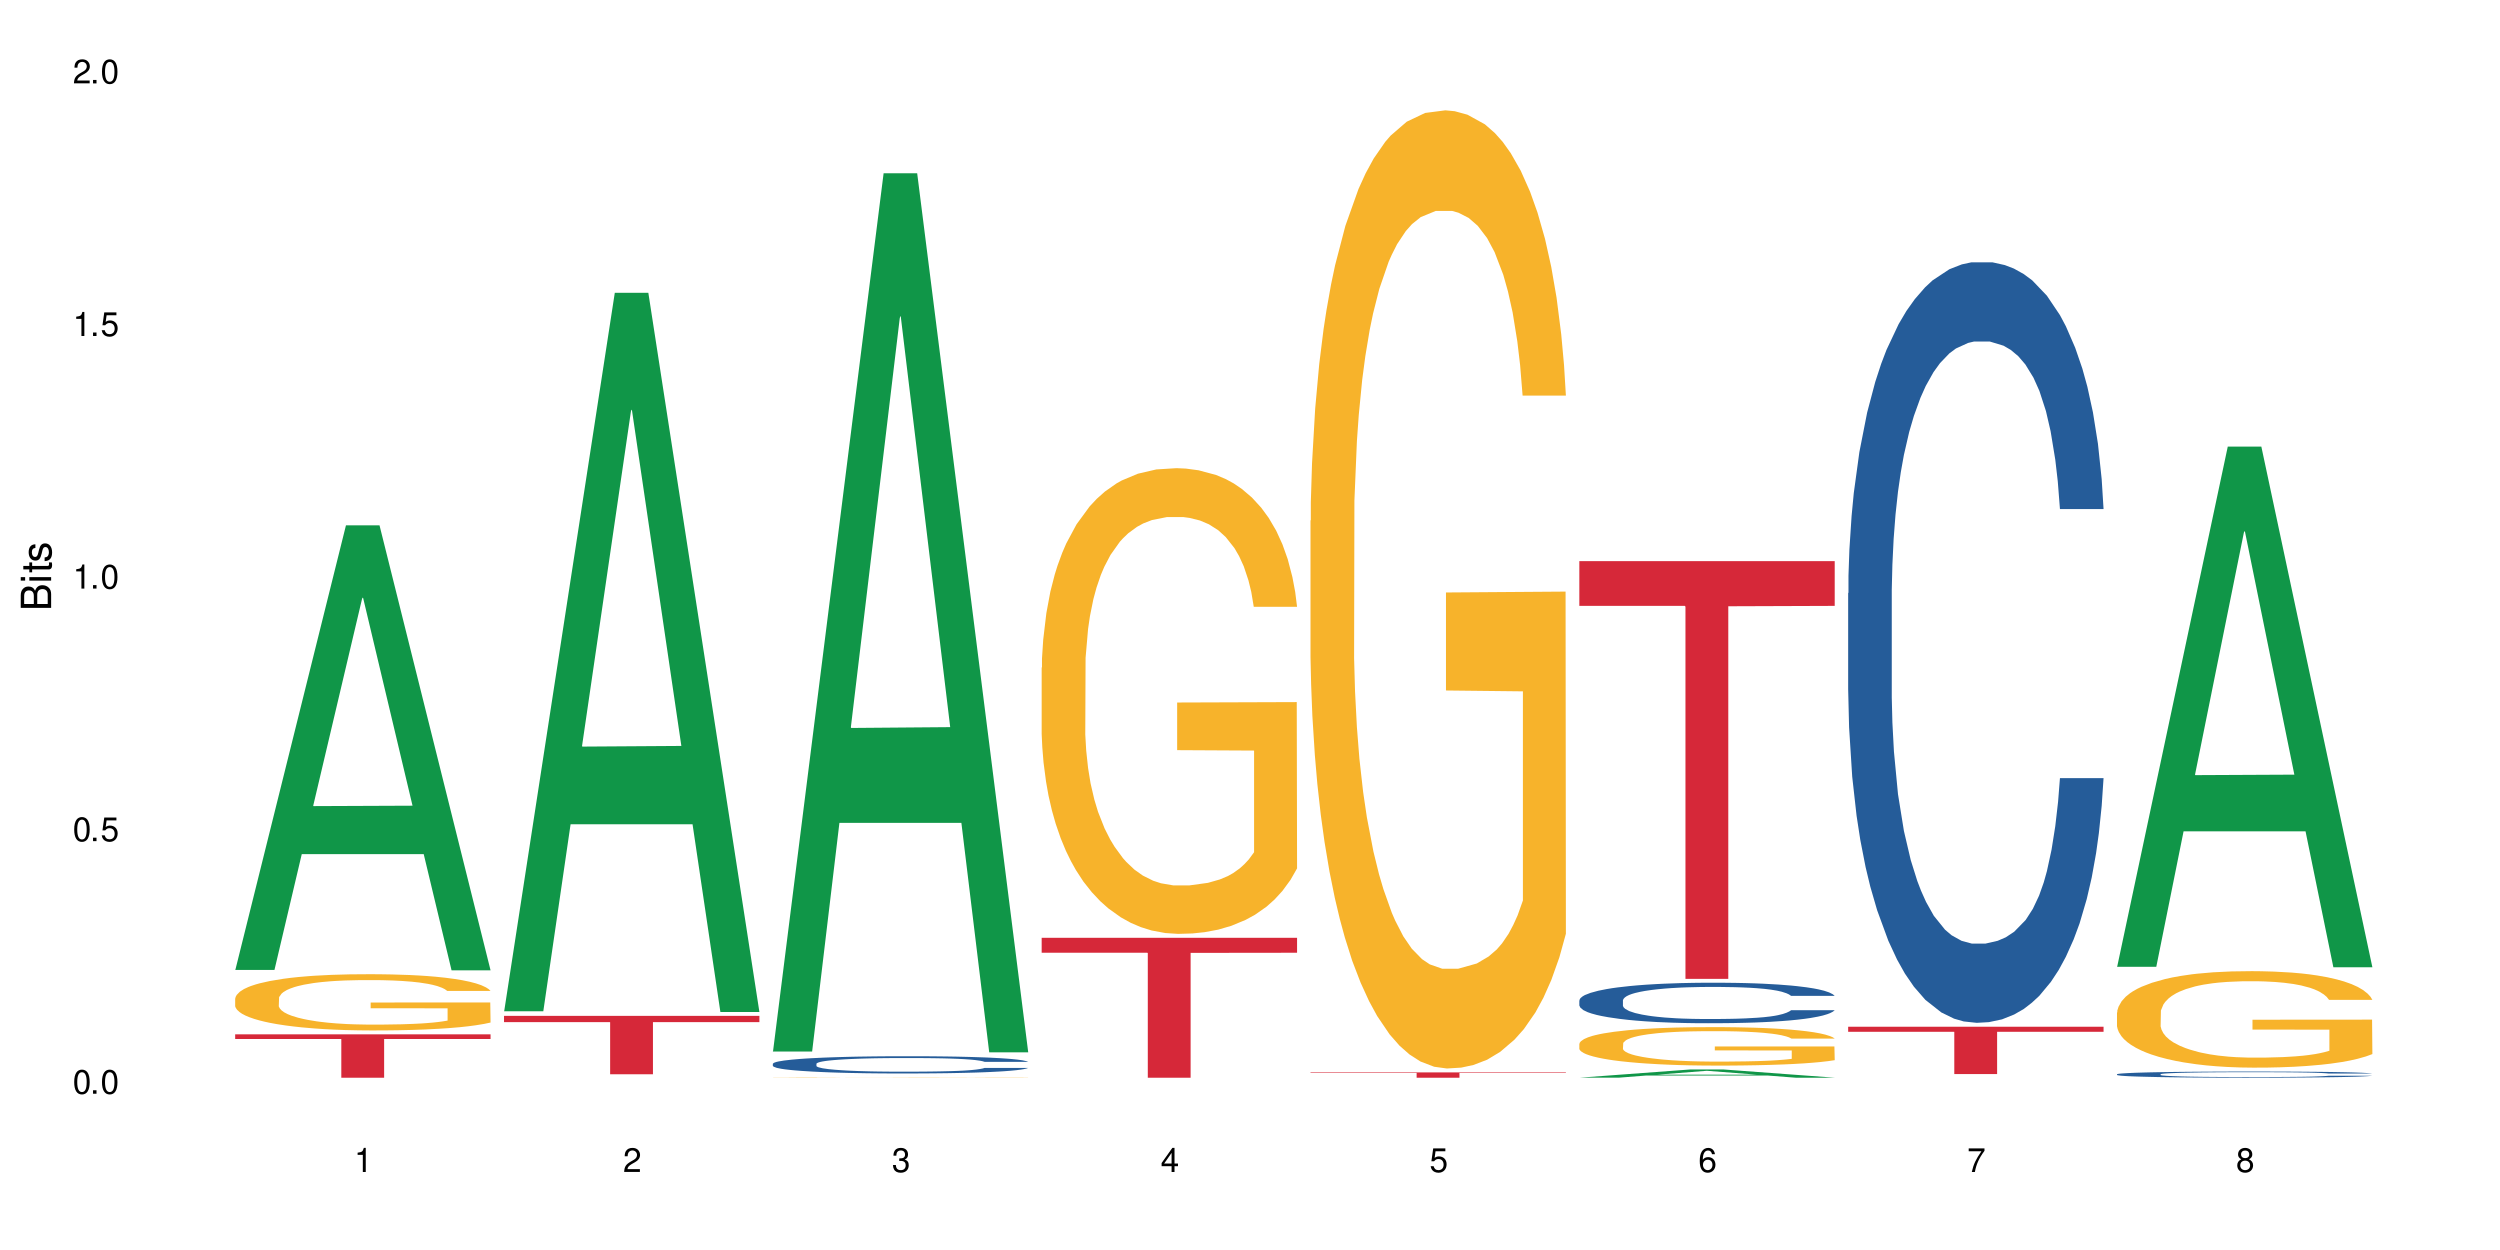 <?xml version="1.0" encoding="UTF-8"?>
<svg xmlns="http://www.w3.org/2000/svg" xmlns:xlink="http://www.w3.org/1999/xlink" width="720" height="360" viewBox="0 0 720 360">
<defs>
<g>
<g id="glyph-0-0">
</g>
<g id="glyph-0-1">
<path d="M 2.641 -6.938 C 2 -6.938 1.422 -6.656 1.078 -6.172 C 0.641 -5.562 0.406 -4.641 0.406 -3.359 C 0.406 -1.016 1.188 0.219 2.641 0.219 C 4.078 0.219 4.859 -1.016 4.859 -3.297 C 4.859 -4.641 4.656 -5.547 4.203 -6.172 C 3.844 -6.656 3.281 -6.938 2.641 -6.938 Z M 2.641 -6.188 C 3.547 -6.188 4 -5.25 4 -3.375 C 4 -1.406 3.562 -0.484 2.625 -0.484 C 1.734 -0.484 1.281 -1.438 1.281 -3.344 C 1.281 -5.25 1.734 -6.188 2.641 -6.188 Z M 2.641 -6.188 "/>
</g>
<g id="glyph-0-2">
<path d="M 1.828 -1 L 0.828 -1 L 0.828 0 L 1.828 0 Z M 1.828 -1 "/>
</g>
<g id="glyph-0-3">
<path d="M 4.562 -6.797 L 1.062 -6.797 L 0.547 -3.094 L 1.328 -3.094 C 1.719 -3.562 2.047 -3.734 2.578 -3.734 C 3.484 -3.734 4.062 -3.109 4.062 -2.094 C 4.062 -1.125 3.484 -0.531 2.578 -0.531 C 1.828 -0.531 1.375 -0.906 1.188 -1.672 L 0.328 -1.672 C 0.453 -1.109 0.547 -0.844 0.75 -0.594 C 1.125 -0.078 1.828 0.219 2.594 0.219 C 3.969 0.219 4.922 -0.781 4.922 -2.219 C 4.922 -3.562 4.031 -4.484 2.719 -4.484 C 2.25 -4.484 1.859 -4.359 1.469 -4.062 L 1.734 -5.969 L 4.562 -5.969 Z M 4.562 -6.797 "/>
</g>
<g id="glyph-0-4">
<path d="M 2.484 -4.938 L 2.484 0 L 3.328 0 L 3.328 -6.938 L 2.766 -6.938 C 2.469 -5.875 2.281 -5.734 0.984 -5.562 L 0.984 -4.938 Z M 2.484 -4.938 "/>
</g>
<g id="glyph-0-5">
<path d="M 4.859 -0.828 L 1.281 -0.828 C 1.359 -1.406 1.672 -1.781 2.5 -2.281 L 3.469 -2.828 C 4.406 -3.344 4.906 -4.062 4.906 -4.906 C 4.906 -5.484 4.672 -6.031 4.266 -6.406 C 3.859 -6.766 3.375 -6.938 2.719 -6.938 C 1.859 -6.938 1.219 -6.625 0.844 -6.031 C 0.609 -5.672 0.5 -5.234 0.484 -4.531 L 1.328 -4.531 C 1.359 -5.016 1.406 -5.281 1.531 -5.516 C 1.75 -5.938 2.188 -6.203 2.703 -6.203 C 3.469 -6.203 4.031 -5.641 4.031 -4.891 C 4.031 -4.344 3.719 -3.859 3.125 -3.516 L 2.234 -3 C 0.812 -2.172 0.406 -1.531 0.328 -0.016 L 4.859 -0.016 Z M 4.859 -0.828 "/>
</g>
<g id="glyph-0-6">
<path d="M 2.125 -3.188 L 2.578 -3.188 C 3.5 -3.188 3.984 -2.766 3.984 -1.922 C 3.984 -1.062 3.469 -0.531 2.594 -0.531 C 1.656 -0.531 1.203 -1 1.156 -2.016 L 0.312 -2.016 C 0.344 -1.453 0.438 -1.094 0.609 -0.781 C 0.953 -0.109 1.625 0.219 2.547 0.219 C 3.953 0.219 4.859 -0.625 4.859 -1.938 C 4.859 -2.828 4.516 -3.297 3.703 -3.594 C 4.344 -3.844 4.656 -4.328 4.656 -5.031 C 4.656 -6.219 3.875 -6.938 2.578 -6.938 C 1.203 -6.938 0.484 -6.172 0.453 -4.703 L 1.297 -4.703 C 1.312 -5.125 1.344 -5.359 1.453 -5.578 C 1.641 -5.969 2.062 -6.203 2.594 -6.203 C 3.344 -6.203 3.797 -5.75 3.797 -5 C 3.797 -4.516 3.609 -4.219 3.25 -4.047 C 3.016 -3.953 2.703 -3.922 2.125 -3.906 Z M 2.125 -3.188 "/>
</g>
<g id="glyph-0-7">
<path d="M 3.141 -1.672 L 3.141 0 L 3.984 0 L 3.984 -1.672 L 4.984 -1.672 L 4.984 -2.438 L 3.984 -2.438 L 3.984 -6.938 L 3.359 -6.938 L 0.266 -2.578 L 0.266 -1.672 Z M 3.141 -2.438 L 1 -2.438 L 3.141 -5.5 Z M 3.141 -2.438 "/>
</g>
<g id="glyph-0-8">
<path d="M 4.781 -5.125 C 4.609 -6.266 3.891 -6.938 2.844 -6.938 C 2.094 -6.938 1.422 -6.578 1.031 -5.953 C 0.594 -5.266 0.406 -4.422 0.406 -3.172 C 0.406 -2 0.578 -1.25 0.984 -0.641 C 1.359 -0.078 1.953 0.219 2.703 0.219 C 3.984 0.219 4.922 -0.75 4.922 -2.094 C 4.922 -3.375 4.062 -4.281 2.844 -4.281 C 2.172 -4.281 1.641 -4.031 1.281 -3.516 C 1.281 -5.234 1.828 -6.188 2.797 -6.188 C 3.391 -6.188 3.797 -5.797 3.938 -5.125 Z M 2.734 -3.531 C 3.547 -3.531 4.062 -2.953 4.062 -2.031 C 4.062 -1.156 3.484 -0.531 2.703 -0.531 C 1.922 -0.531 1.328 -1.188 1.328 -2.078 C 1.328 -2.938 1.906 -3.531 2.734 -3.531 Z M 2.734 -3.531 "/>
</g>
<g id="glyph-0-9">
<path d="M 4.984 -6.797 L 0.438 -6.797 L 0.438 -5.969 L 4.109 -5.969 C 2.5 -3.656 1.828 -2.234 1.328 0 L 2.219 0 C 2.594 -2.172 3.453 -4.047 4.984 -6.094 Z M 4.984 -6.797 "/>
</g>
<g id="glyph-0-10">
<path d="M 3.75 -3.656 C 4.469 -4.094 4.688 -4.438 4.688 -5.078 C 4.688 -6.172 3.844 -6.938 2.641 -6.938 C 1.438 -6.938 0.594 -6.172 0.594 -5.094 C 0.594 -4.438 0.812 -4.094 1.516 -3.656 C 0.734 -3.266 0.359 -2.703 0.359 -1.922 C 0.359 -0.656 1.281 0.219 2.641 0.219 C 3.984 0.219 4.922 -0.656 4.922 -1.922 C 4.922 -2.703 4.531 -3.266 3.75 -3.656 Z M 2.641 -6.188 C 3.359 -6.188 3.812 -5.75 3.812 -5.062 C 3.812 -4.406 3.344 -3.984 2.641 -3.984 C 1.922 -3.984 1.453 -4.406 1.453 -5.078 C 1.453 -5.75 1.922 -6.188 2.641 -6.188 Z M 2.641 -3.266 C 3.484 -3.266 4.062 -2.719 4.062 -1.906 C 4.062 -1.078 3.484 -0.531 2.625 -0.531 C 1.797 -0.531 1.219 -1.094 1.219 -1.906 C 1.219 -2.719 1.781 -3.266 2.641 -3.266 Z M 2.641 -3.266 "/>
</g>
<g id="glyph-1-0">
</g>
<g id="glyph-1-1">
<path d="M 0 -0.953 L 0 -4.891 C 0 -5.719 -0.234 -6.344 -0.734 -6.797 C -1.188 -7.234 -1.812 -7.469 -2.5 -7.469 C -3.547 -7.469 -4.188 -7 -4.625 -5.875 C -4.984 -6.688 -5.625 -7.094 -6.531 -7.094 C -7.172 -7.094 -7.734 -6.859 -8.141 -6.391 C -8.562 -5.922 -8.75 -5.344 -8.75 -4.5 L -8.75 -0.953 Z M -4.984 -2.062 L -7.766 -2.062 L -7.766 -4.219 C -7.766 -4.844 -7.688 -5.203 -7.453 -5.5 C -7.219 -5.812 -6.859 -5.969 -6.375 -5.969 C -5.891 -5.969 -5.531 -5.812 -5.297 -5.5 C -5.062 -5.203 -4.984 -4.844 -4.984 -4.219 Z M -0.984 -2.062 L -4 -2.062 L -4 -4.781 C -4 -5.766 -3.438 -6.359 -2.484 -6.359 C -1.547 -6.359 -0.984 -5.766 -0.984 -4.781 Z M -0.984 -2.062 "/>
</g>
<g id="glyph-1-2">
<path d="M -6.281 -1.797 L -6.281 -0.797 L 0 -0.797 L 0 -1.797 Z M -8.75 -1.797 L -8.75 -0.797 L -7.484 -0.797 L -7.484 -1.797 Z M -8.75 -1.797 "/>
</g>
<g id="glyph-1-3">
<path d="M -6.281 -3.047 L -6.281 -2.016 L -8.016 -2.016 L -8.016 -1.016 L -6.281 -1.016 L -6.281 -0.172 L -5.469 -0.172 L -5.469 -1.016 L -0.719 -1.016 C -0.078 -1.016 0.281 -1.453 0.281 -2.234 C 0.281 -2.5 0.25 -2.719 0.188 -3.047 L -0.641 -3.047 C -0.609 -2.906 -0.594 -2.766 -0.594 -2.562 C -0.594 -2.141 -0.719 -2.016 -1.156 -2.016 L -5.469 -2.016 L -5.469 -3.047 Z M -6.281 -3.047 "/>
</g>
<g id="glyph-1-4">
<path d="M -4.531 -5.25 C -5.766 -5.25 -6.469 -4.422 -6.469 -2.969 C -6.469 -1.516 -5.719 -0.562 -4.547 -0.562 C -3.562 -0.562 -3.094 -1.062 -2.734 -2.562 L -2.516 -3.484 C -2.344 -4.188 -2.094 -4.469 -1.641 -4.469 C -1.047 -4.469 -0.641 -3.875 -0.641 -3 C -0.641 -2.453 -0.797 -2 -1.062 -1.75 C -1.25 -1.594 -1.422 -1.531 -1.875 -1.469 L -1.875 -0.406 C -0.422 -0.453 0.281 -1.266 0.281 -2.922 C 0.281 -4.5 -0.5 -5.516 -1.719 -5.516 C -2.656 -5.516 -3.172 -4.984 -3.469 -3.734 L -3.703 -2.766 C -3.891 -1.953 -4.156 -1.609 -4.594 -1.609 C -5.188 -1.609 -5.547 -2.125 -5.547 -2.938 C -5.547 -3.75 -5.203 -4.172 -4.531 -4.203 Z M -4.531 -5.25 "/>
</g>
</g>
</defs>
<rect x="-72" y="-36" width="864" height="432" fill="rgb(100%, 100%, 100%)" fill-opacity="1"/>
<path fill-rule="nonzero" fill="rgb(6.275%, 58.824%, 28.235%)" fill-opacity="1" d="M 67.73 279.332 L 67.809 279.211 L 99.637 151.297 L 109.301 151.297 L 141.281 279.449 L 130.047 279.449 L 122.031 245.996 L 86.906 245.996 L 79.047 279.332 L 67.73 279.332 L 90.285 232.16 L 118.809 232.039 L 104.586 172.234 L 104.43 172.113 L 104.27 172.473 L 90.207 232.039 L 90.285 232.16 Z M 67.73 279.332 "/>
<path fill-rule="nonzero" fill="rgb(96.863%, 70.196%, 16.863%)" fill-opacity="1" d="M 67.73 287.508 L 67.82 287.492 L 67.82 287.199 L 68.18 286.531 L 69.078 285.613 L 70.242 284.859 L 71.5 284.27 L 72.305 283.957 L 73.652 283.512 L 74.816 283.188 L 77.777 282.523 L 81.543 281.902 L 83.609 281.633 L 85.941 281.383 L 89.258 281.102 L 90.785 281 L 95.449 280.762 L 100.738 280.613 L 106.57 280.57 L 109.262 280.586 L 112.938 280.645 L 117.961 280.805 L 120.832 280.953 L 123.074 281.102 L 125.406 281.293 L 128.277 281.59 L 130.969 281.945 L 133.121 282.301 L 135.273 282.746 L 137.066 283.219 L 138.594 283.734 L 139.938 284.355 L 140.746 284.875 L 141.281 285.391 L 128.816 285.391 L 128.098 284.875 L 127.289 284.477 L 125.945 283.988 L 124.598 283.633 L 123.254 283.352 L 120.742 282.965 L 118.59 282.73 L 115.898 282.523 L 113.297 282.391 L 110.336 282.301 L 108.543 282.27 L 103.789 282.27 L 99.484 282.375 L 96.973 282.492 L 95.18 282.609 L 92.668 282.832 L 91.141 283.012 L 90.246 283.129 L 87.555 283.586 L 85.762 284 L 84.773 284.281 L 83.52 284.727 L 82.621 285.125 L 81.633 285.719 L 81.098 286.16 L 80.379 287.168 L 80.289 289.832 L 80.559 290.395 L 81.098 291 L 81.812 291.531 L 82.891 292.094 L 83.965 292.523 L 85.852 293.102 L 87.465 293.484 L 88.719 293.738 L 91.141 294.137 L 92.129 294.27 L 94.461 294.535 L 96.883 294.742 L 99.844 294.922 L 102.086 295.008 L 105.672 295.082 L 110.246 295.082 L 115.629 294.996 L 119.039 294.875 L 121.371 294.758 L 122.895 294.652 L 124.777 294.492 L 126.125 294.344 L 127.379 294.18 L 128.906 293.93 L 128.906 290.395 L 106.75 290.379 L 106.75 288.723 L 141.195 288.707 L 141.281 294.492 L 139.398 294.891 L 137.066 295.273 L 134.824 295.57 L 132.492 295.824 L 129.176 296.105 L 126.484 296.281 L 122.355 296.488 L 118.59 296.621 L 114.645 296.711 L 111.145 296.754 L 107.02 296.77 L 103.34 296.738 L 99.395 296.652 L 96.254 296.531 L 93.383 296.387 L 90.516 296.191 L 86.926 295.883 L 84.594 295.629 L 82.172 295.32 L 79.75 294.949 L 77.598 294.551 L 76.164 294.238 L 74.727 293.883 L 73.203 293.441 L 71.766 292.938 L 70.691 292.48 L 69.703 291.961 L 68.988 291.473 L 68.27 290.809 L 67.91 290.273 L 67.73 289.816 Z M 67.73 287.508 "/>
<path fill-rule="nonzero" fill="rgb(83.922%, 15.686%, 22.353%)" fill-opacity="1" d="M 67.73 297.887 L 141.281 297.887 L 141.281 299.227 L 110.629 299.238 L 110.629 310.379 L 98.297 310.379 L 98.297 299.25 L 98.117 299.227 L 67.73 299.227 Z M 67.73 297.887 "/>
<path fill-rule="nonzero" fill="rgb(6.275%, 58.824%, 28.235%)" fill-opacity="1" d="M 145.156 291.254 L 145.234 291.059 L 177.059 84.336 L 186.723 84.336 L 218.707 291.449 L 207.469 291.449 L 199.453 237.387 L 164.328 237.387 L 156.469 291.254 L 145.156 291.254 L 167.707 215.02 L 196.23 214.828 L 182.008 118.176 L 181.852 117.98 L 181.695 118.562 L 167.629 214.828 L 167.707 215.02 Z M 145.156 291.254 "/>
<path fill-rule="nonzero" fill="rgb(83.922%, 15.686%, 22.353%)" fill-opacity="1" d="M 145.156 292.566 L 218.707 292.566 L 218.707 294.367 L 188.051 294.383 L 188.051 309.383 L 175.719 309.383 L 175.719 294.398 L 175.539 294.367 L 145.156 294.367 Z M 145.156 292.566 "/>
<path fill-rule="nonzero" fill="rgb(6.275%, 58.824%, 28.235%)" fill-opacity="1" d="M 222.578 302.84 L 222.656 302.602 L 254.48 49.902 L 264.148 49.902 L 296.129 303.078 L 284.895 303.078 L 276.879 236.992 L 241.75 236.992 L 233.895 302.84 L 222.578 302.84 L 245.129 209.652 L 273.656 209.414 L 259.434 91.266 L 259.273 91.027 L 259.117 91.742 L 245.051 209.414 L 245.129 209.652 Z M 222.578 302.84 "/>
<path fill-rule="nonzero" fill="rgb(14.51%, 36.078%, 60%)" fill-opacity="1" d="M 222.578 306.355 L 222.668 306.352 L 222.668 306.242 L 222.938 306.07 L 223.562 305.852 L 224.191 305.703 L 225.809 305.434 L 228.051 305.176 L 230.383 304.977 L 232.086 304.859 L 233.609 304.77 L 237.109 304.602 L 239.352 304.516 L 241.773 304.438 L 244.734 304.359 L 246.887 304.312 L 251.73 304.242 L 255.316 304.211 L 258.098 304.195 L 264.109 304.195 L 267.695 304.215 L 270.297 304.238 L 273.168 304.273 L 275.59 304.312 L 279.805 304.414 L 283.57 304.539 L 285.277 304.613 L 287.969 304.754 L 290.031 304.891 L 291.465 305.008 L 293.082 305.176 L 294.516 305.379 L 295.59 305.613 L 296.129 305.809 L 283.57 305.809 L 282.945 305.625 L 282.227 305.484 L 280.883 305.297 L 279.535 305.168 L 277.652 305.035 L 275.949 304.949 L 273.617 304.863 L 271.551 304.809 L 269.398 304.77 L 267.336 304.742 L 263.391 304.715 L 258.816 304.715 L 257.109 304.723 L 253.613 304.758 L 251.73 304.789 L 249.039 304.855 L 247.156 304.914 L 244.914 305.004 L 243.387 305.082 L 241.504 305.199 L 240.16 305.305 L 238.633 305.453 L 237.738 305.566 L 236.93 305.695 L 236.211 305.844 L 235.672 306.004 L 235.316 306.172 L 235.137 306.332 L 235.137 307.035 L 235.316 307.199 L 235.762 307.391 L 236.93 307.668 L 238.633 307.91 L 240.605 308.098 L 242.492 308.234 L 243.566 308.297 L 245.004 308.371 L 247.246 308.461 L 250.473 308.551 L 252.355 308.59 L 255.227 308.625 L 258.188 308.645 L 262.133 308.645 L 265.633 308.625 L 267.965 308.602 L 270.387 308.566 L 273.707 308.488 L 275.77 308.418 L 277.562 308.332 L 278.906 308.242 L 279.805 308.172 L 281.148 308.031 L 282.227 307.875 L 283.035 307.719 L 283.57 307.562 L 296.129 307.562 L 295.59 307.746 L 294.785 307.922 L 293.977 308.055 L 292.723 308.211 L 291.285 308.352 L 289.223 308.512 L 287.52 308.617 L 285.277 308.73 L 283.215 308.816 L 280.973 308.895 L 277.652 308.984 L 275.5 309.027 L 273.168 309.07 L 270.387 309.105 L 266.887 309.137 L 263.121 309.156 L 259.621 309.16 L 255.855 309.152 L 253.074 309.133 L 249.398 309.094 L 244.824 309.012 L 241.504 308.926 L 238.902 308.84 L 236.66 308.746 L 234.148 308.625 L 230.918 308.426 L 228.945 308.27 L 227.602 308.145 L 226.074 307.969 L 225 307.809 L 223.742 307.555 L 222.848 307.23 L 222.578 306.984 Z M 222.578 306.355 "/>
<path fill-rule="nonzero" fill="rgb(96.863%, 70.196%, 16.863%)" fill-opacity="1" d="M 222.578 310.32 L 222.668 310.32 L 223.027 310.316 L 223.922 310.309 L 225.09 310.305 L 226.344 310.301 L 227.152 310.301 L 228.496 310.297 L 229.664 310.297 L 232.625 310.293 L 236.391 310.289 L 238.453 310.285 L 240.785 310.285 L 244.105 310.281 L 277.922 310.281 L 280.254 310.285 L 283.125 310.285 L 285.816 310.289 L 287.969 310.289 L 290.121 310.293 L 291.914 310.297 L 293.438 310.297 L 294.785 310.301 L 295.59 310.305 L 296.129 310.309 L 283.66 310.309 L 282.945 310.305 L 282.137 310.305 L 280.793 310.301 L 279.445 310.297 L 278.102 310.297 L 275.59 310.293 L 270.746 310.293 L 268.145 310.289 L 254.332 310.289 L 251.82 310.293 L 245.988 310.293 L 245.094 310.297 L 242.402 310.297 L 240.605 310.301 L 239.621 310.301 L 238.363 310.305 L 237.469 310.309 L 236.48 310.312 L 235.941 310.312 L 235.227 310.32 L 235.137 310.336 L 235.406 310.34 L 235.941 310.344 L 236.66 310.348 L 237.738 310.348 L 238.812 310.352 L 240.695 310.355 L 242.312 310.359 L 243.566 310.359 L 245.988 310.363 L 251.73 310.363 L 254.691 310.367 L 276.219 310.367 L 277.742 310.363 L 282.227 310.363 L 283.75 310.359 L 283.75 310.34 L 261.598 310.34 L 261.598 310.328 L 296.039 310.328 L 296.129 310.363 L 294.246 310.367 L 291.914 310.367 L 289.672 310.371 L 287.34 310.371 L 284.02 310.375 L 273.438 310.375 L 269.488 310.379 L 258.188 310.379 L 254.242 310.375 L 245.359 310.375 L 241.773 310.371 L 239.441 310.371 L 237.02 310.367 L 234.598 310.367 L 232.445 310.363 L 231.008 310.363 L 229.574 310.359 L 228.051 310.355 L 226.613 310.355 L 225.539 310.352 L 224.551 310.348 L 223.832 310.344 L 223.117 310.34 L 222.758 310.34 L 222.578 310.336 Z M 222.578 310.32 "/>
<path fill-rule="nonzero" fill="rgb(96.863%, 70.196%, 16.863%)" fill-opacity="1" d="M 300 192.281 L 300.09 192.156 L 300.09 189.707 L 300.449 184.195 L 301.348 176.602 L 302.512 170.355 L 303.77 165.453 L 304.574 162.883 L 305.922 159.207 L 307.086 156.512 L 310.047 151 L 313.816 145.855 L 315.879 143.652 L 318.211 141.57 L 321.527 139.242 L 323.055 138.383 L 327.719 136.426 L 333.012 135.199 L 338.84 134.832 L 341.531 134.953 L 345.207 135.445 L 350.23 136.793 L 353.102 138.016 L 355.344 139.242 L 357.676 140.836 L 360.547 143.285 L 363.238 146.223 L 365.391 149.164 L 367.543 152.84 L 369.336 156.758 L 370.863 161.043 L 372.207 166.188 L 373.016 170.477 L 373.555 174.766 L 361.086 174.766 L 360.367 170.477 L 359.559 167.168 L 358.215 163.129 L 356.871 160.188 L 355.523 157.859 L 353.012 154.676 L 350.859 152.715 L 348.168 151 L 345.566 149.898 L 342.609 149.164 L 340.812 148.918 L 336.059 148.918 L 331.754 149.777 L 329.242 150.754 L 327.449 151.734 L 324.938 153.574 L 323.414 155.043 L 322.516 156.023 L 319.824 159.82 L 318.031 163.25 L 317.043 165.578 L 315.789 169.25 L 314.891 172.559 L 313.902 177.457 L 313.367 181.133 L 312.648 189.461 L 312.559 211.512 L 312.828 216.164 L 313.367 221.188 L 314.082 225.598 L 315.16 230.25 L 316.234 233.805 L 318.121 238.582 L 319.734 241.766 L 320.992 243.848 L 323.414 247.156 L 324.398 248.258 L 326.73 250.461 L 329.152 252.176 L 332.113 253.648 L 334.355 254.383 L 337.941 254.996 L 342.52 254.996 L 347.898 254.258 L 351.309 253.281 L 353.641 252.301 L 355.164 251.441 L 357.047 250.094 L 358.395 248.871 L 359.648 247.523 L 361.176 245.441 L 361.176 216.164 L 339.02 216.043 L 339.02 202.324 L 373.465 202.203 L 373.555 250.094 L 371.668 253.402 L 369.336 256.586 L 367.094 259.035 L 364.762 261.121 L 361.445 263.445 L 358.754 264.918 L 354.629 266.633 L 350.859 267.734 L 346.914 268.469 L 343.414 268.836 L 339.289 268.957 L 335.609 268.715 L 331.664 267.98 L 328.523 267 L 325.656 265.773 L 322.785 264.18 L 319.195 261.609 L 316.863 259.527 L 314.441 256.953 L 312.02 253.891 L 309.867 250.586 L 308.434 248.012 L 306.996 245.074 L 305.473 241.398 L 304.039 237.234 L 302.961 233.438 L 301.973 229.148 L 301.258 225.105 L 300.539 219.594 L 300.18 215.184 L 300 211.387 Z M 300 192.281 "/>
<path fill-rule="nonzero" fill="rgb(83.922%, 15.686%, 22.353%)" fill-opacity="1" d="M 300 270.078 L 373.555 270.078 L 373.555 274.391 L 342.898 274.43 L 342.898 310.379 L 330.566 310.379 L 330.566 274.469 L 330.387 274.391 L 300 274.391 Z M 300 270.078 "/>
<path fill-rule="nonzero" fill="rgb(96.863%, 70.196%, 16.863%)" fill-opacity="1" d="M 377.426 149.969 L 377.516 149.715 L 377.516 144.676 L 377.871 133.336 L 378.77 117.711 L 379.938 104.859 L 381.191 94.777 L 382 89.484 L 383.344 81.926 L 384.512 76.379 L 387.469 65.039 L 391.238 54.457 L 393.301 49.918 L 395.633 45.637 L 398.953 40.848 L 400.477 39.082 L 405.141 35.051 L 410.434 32.531 L 416.262 31.773 L 418.953 32.027 L 422.633 33.035 L 427.656 35.809 L 430.527 38.328 L 432.77 40.848 L 435.102 44.125 L 437.969 49.164 L 440.66 55.211 L 442.812 61.262 L 444.969 68.82 L 446.762 76.883 L 448.285 85.703 L 449.633 96.289 L 450.438 105.109 L 450.977 113.93 L 438.508 113.93 L 437.789 105.109 L 436.984 98.305 L 435.637 89.988 L 434.293 83.941 L 432.949 79.152 L 430.438 72.602 L 428.281 68.566 L 425.594 65.039 L 422.992 62.773 L 420.031 61.262 L 418.238 60.754 L 413.484 60.754 L 409.176 62.52 L 406.664 64.535 L 404.871 66.551 L 402.359 70.332 L 400.836 73.355 L 399.938 75.371 L 397.246 83.184 L 395.453 90.242 L 394.469 95.027 L 393.211 102.59 L 392.312 109.395 L 391.328 119.473 L 390.789 127.035 L 390.07 144.172 L 389.98 189.531 L 390.25 199.109 L 390.789 209.441 L 391.508 218.516 L 392.582 228.09 L 393.66 235.398 L 395.543 245.227 L 397.156 251.781 L 398.414 256.062 L 400.836 262.867 L 401.82 265.137 L 404.156 269.672 L 406.574 273.199 L 409.535 276.227 L 411.777 277.738 L 415.367 278.996 L 419.941 278.996 L 425.324 277.484 L 428.73 275.469 L 431.062 273.453 L 432.59 271.688 L 434.473 268.918 L 435.816 266.395 L 437.074 263.625 L 438.598 259.34 L 438.598 199.109 L 416.441 198.859 L 416.441 170.633 L 450.887 170.379 L 450.977 268.918 L 449.094 275.723 L 446.762 282.273 L 444.52 287.312 L 442.188 291.598 L 438.867 296.387 L 436.176 299.41 L 432.051 302.938 L 428.281 305.207 L 424.336 306.719 L 420.84 307.473 L 416.711 307.727 L 413.035 307.223 L 409.086 305.711 L 405.949 303.695 L 403.078 301.172 L 400.207 297.898 L 396.621 292.605 L 394.289 288.32 L 391.867 283.027 L 389.445 276.73 L 387.293 269.926 L 385.855 264.633 L 384.422 258.586 L 382.895 251.023 L 381.461 242.457 L 380.383 234.645 L 379.398 225.824 L 378.68 217.508 L 377.961 206.164 L 377.605 197.094 L 377.426 189.281 Z M 377.426 149.969 "/>
<path fill-rule="nonzero" fill="rgb(83.922%, 15.686%, 22.353%)" fill-opacity="1" d="M 377.426 308.844 L 450.977 308.844 L 450.977 309.008 L 420.324 309.012 L 420.324 310.379 L 407.988 310.379 L 407.988 309.012 L 407.809 309.008 L 377.426 309.008 Z M 377.426 308.844 "/>
<path fill-rule="nonzero" fill="rgb(6.275%, 58.824%, 28.235%)" fill-opacity="1" d="M 454.848 310.375 L 454.926 310.371 L 486.75 308.012 L 496.418 308.012 L 528.398 310.379 L 517.164 310.379 L 509.148 309.758 L 474.023 309.758 L 466.164 310.375 L 454.848 310.375 L 477.402 309.504 L 505.926 309.5 L 491.703 308.398 L 491.547 308.395 L 491.387 308.402 L 477.32 309.5 L 477.402 309.504 Z M 454.848 310.375 "/>
<path fill-rule="nonzero" fill="rgb(14.51%, 36.078%, 60%)" fill-opacity="1" d="M 454.848 288.105 L 454.938 288.094 L 454.938 287.84 L 455.207 287.434 L 455.836 286.922 L 456.461 286.57 L 458.078 285.941 L 460.32 285.332 L 462.652 284.863 L 464.355 284.586 L 465.879 284.375 L 469.379 283.98 L 471.621 283.777 L 474.043 283.594 L 477.004 283.414 L 479.156 283.309 L 484 283.137 L 487.586 283.062 L 490.367 283.031 L 496.379 283.031 L 499.965 283.074 L 502.566 283.125 L 505.438 283.211 L 507.859 283.309 L 512.074 283.543 L 515.844 283.84 L 517.547 284.012 L 520.238 284.34 L 522.301 284.66 L 523.734 284.938 L 525.352 285.332 L 526.785 285.812 L 527.863 286.355 L 528.398 286.816 L 515.844 286.816 L 515.215 286.387 L 514.496 286.059 L 513.152 285.621 L 511.805 285.312 L 509.922 285.004 L 508.219 284.801 L 505.887 284.598 L 503.824 284.469 L 501.672 284.375 L 499.605 284.309 L 495.66 284.246 L 491.086 284.246 L 489.383 284.266 L 485.883 284.352 L 484 284.426 L 481.309 284.574 L 479.426 284.715 L 477.184 284.93 L 475.656 285.109 L 473.773 285.387 L 472.43 285.633 L 470.902 285.984 L 470.008 286.25 L 469.199 286.547 L 468.48 286.898 L 467.945 287.273 L 467.586 287.668 L 467.406 288.051 L 467.406 289.703 L 467.586 290.086 L 468.035 290.535 L 469.199 291.184 L 470.902 291.75 L 472.879 292.199 L 474.762 292.516 L 475.836 292.668 L 477.273 292.836 L 479.516 293.051 L 482.742 293.266 L 484.629 293.348 L 487.496 293.434 L 490.457 293.477 L 494.406 293.477 L 497.902 293.434 L 500.234 293.383 L 502.656 293.297 L 505.977 293.113 L 508.039 292.945 L 509.832 292.742 L 511.18 292.539 L 512.074 292.367 L 513.422 292.039 L 514.496 291.676 L 515.305 291.301 L 515.844 290.941 L 528.398 290.941 L 527.863 291.367 L 527.055 291.781 L 526.246 292.09 L 524.992 292.465 L 523.555 292.793 L 521.492 293.168 L 519.789 293.414 L 517.547 293.68 L 515.484 293.883 L 513.242 294.062 L 509.922 294.277 L 507.77 294.383 L 505.438 294.48 L 502.656 294.562 L 499.16 294.641 L 495.391 294.68 L 491.895 294.691 L 488.125 294.672 L 485.344 294.629 L 481.668 294.531 L 477.094 294.34 L 473.773 294.137 L 471.172 293.934 L 468.93 293.723 L 466.418 293.434 L 463.191 292.965 L 461.215 292.602 L 459.871 292.305 L 458.348 291.887 L 457.27 291.516 L 456.016 290.918 L 455.117 290.16 L 454.848 289.574 Z M 454.848 288.105 "/>
<path fill-rule="nonzero" fill="rgb(96.863%, 70.196%, 16.863%)" fill-opacity="1" d="M 454.848 300.559 L 454.938 300.547 L 454.938 300.344 L 455.297 299.891 L 456.191 299.262 L 457.359 298.746 L 458.613 298.34 L 459.422 298.129 L 460.77 297.824 L 461.934 297.602 L 464.895 297.148 L 468.66 296.723 L 470.723 296.539 L 473.055 296.367 L 476.375 296.176 L 477.898 296.105 L 482.562 295.941 L 487.855 295.84 L 493.688 295.812 L 496.379 295.82 L 500.055 295.863 L 505.078 295.973 L 507.949 296.074 L 510.191 296.176 L 512.523 296.309 L 515.395 296.508 L 518.086 296.754 L 520.238 296.996 L 522.391 297.297 L 524.184 297.621 L 525.711 297.977 L 527.055 298.402 L 527.863 298.754 L 528.398 299.109 L 515.934 299.109 L 515.215 298.754 L 514.406 298.484 L 513.062 298.148 L 511.715 297.906 L 510.371 297.715 L 507.859 297.449 L 505.707 297.289 L 503.016 297.148 L 500.414 297.055 L 497.453 296.996 L 495.66 296.977 L 490.906 296.977 L 486.602 297.047 L 484.09 297.125 L 482.297 297.207 L 479.785 297.359 L 478.258 297.48 L 477.363 297.562 L 474.672 297.875 L 472.879 298.16 L 471.891 298.352 L 470.633 298.656 L 469.738 298.93 L 468.75 299.332 L 468.211 299.637 L 467.496 300.324 L 467.406 302.145 L 467.676 302.531 L 468.211 302.945 L 468.93 303.309 L 470.008 303.695 L 471.082 303.988 L 472.965 304.383 L 474.582 304.645 L 475.836 304.816 L 478.258 305.09 L 479.246 305.18 L 481.578 305.363 L 484 305.504 L 486.961 305.625 L 489.203 305.688 L 492.789 305.738 L 497.363 305.738 L 502.746 305.676 L 506.156 305.598 L 508.488 305.516 L 510.012 305.445 L 511.895 305.332 L 513.242 305.23 L 514.496 305.121 L 516.023 304.949 L 516.023 302.531 L 493.867 302.52 L 493.867 301.387 L 528.309 301.375 L 528.398 305.332 L 526.516 305.605 L 524.184 305.871 L 521.941 306.07 L 519.609 306.246 L 516.289 306.438 L 513.602 306.559 L 509.473 306.699 L 505.707 306.789 L 501.758 306.852 L 498.262 306.883 L 494.137 306.891 L 490.457 306.871 L 486.512 306.812 L 483.371 306.73 L 480.5 306.629 L 477.633 306.496 L 474.043 306.285 L 471.711 306.113 L 469.289 305.898 L 466.867 305.648 L 464.715 305.375 L 463.281 305.16 L 461.844 304.918 L 460.32 304.613 L 458.883 304.27 L 457.809 303.957 L 456.82 303.602 L 456.102 303.27 L 455.387 302.812 L 455.027 302.449 L 454.848 302.137 Z M 454.848 300.559 "/>
<path fill-rule="nonzero" fill="rgb(83.922%, 15.686%, 22.353%)" fill-opacity="1" d="M 454.848 161.613 L 528.398 161.613 L 528.398 174.492 L 497.746 174.605 L 497.746 281.91 L 485.414 281.91 L 485.414 174.719 L 485.234 174.492 L 454.848 174.492 Z M 454.848 161.613 "/>
<path fill-rule="nonzero" fill="rgb(14.51%, 36.078%, 60%)" fill-opacity="1" d="M 532.27 170.844 L 532.359 170.645 L 532.359 165.84 L 532.629 158.23 L 533.258 148.621 L 533.887 142.012 L 535.5 130.199 L 537.742 118.789 L 540.074 109.98 L 541.777 104.773 L 543.305 100.77 L 546.801 93.359 L 549.043 89.559 L 551.465 86.152 L 554.426 82.75 L 556.578 80.746 L 561.422 77.543 L 565.012 76.141 L 567.793 75.543 L 573.801 75.543 L 577.391 76.344 L 579.992 77.344 L 582.859 78.945 L 585.281 80.746 L 589.5 85.152 L 593.266 90.758 L 594.969 93.961 L 597.66 100.168 L 599.723 106.176 L 601.16 111.379 L 602.773 118.789 L 604.207 127.797 L 605.285 138.008 L 605.824 146.617 L 593.266 146.617 L 592.637 138.609 L 591.922 132.402 L 590.574 124.195 L 589.23 118.387 L 587.344 112.582 L 585.641 108.777 L 583.309 104.973 L 581.246 102.57 L 579.094 100.77 L 577.031 99.566 L 573.082 98.367 L 568.508 98.367 L 566.805 98.766 L 563.305 100.367 L 561.422 101.77 L 558.73 104.574 L 556.848 107.176 L 554.605 111.18 L 553.082 114.582 L 551.199 119.789 L 549.852 124.395 L 548.328 131 L 547.43 136.008 L 546.621 141.613 L 545.906 148.219 L 545.367 155.227 L 545.008 162.637 L 544.828 169.844 L 544.828 200.875 L 545.008 208.086 L 545.457 216.492 L 546.621 228.707 L 548.328 239.316 L 550.301 247.727 L 552.184 253.734 L 553.262 256.535 L 554.695 259.738 L 556.938 263.742 L 560.168 267.75 L 562.051 269.352 L 564.922 270.953 L 567.883 271.754 L 571.828 271.754 L 575.324 270.953 L 577.656 269.949 L 580.078 268.348 L 583.398 264.945 L 585.461 261.742 L 587.254 257.938 L 588.602 254.133 L 589.5 250.93 L 590.844 244.723 L 591.922 237.918 L 592.727 230.91 L 593.266 224.102 L 605.824 224.102 L 605.285 232.109 L 604.477 239.918 L 603.672 245.723 L 602.414 252.73 L 600.98 258.938 L 598.918 265.945 L 597.211 270.551 L 594.969 275.555 L 592.906 279.359 L 590.664 282.766 L 587.344 286.77 L 585.191 288.77 L 582.859 290.574 L 580.078 292.176 L 576.582 293.574 L 572.816 294.375 L 569.316 294.578 L 565.551 294.176 L 562.77 293.375 L 559.09 291.574 L 554.516 287.969 L 551.199 284.164 L 548.598 280.363 L 546.355 276.355 L 543.844 270.953 L 540.613 262.141 L 538.641 255.336 L 537.293 249.73 L 535.77 241.922 L 534.691 234.914 L 533.438 223.699 L 532.539 209.484 L 532.27 198.473 Z M 532.27 170.844 "/>
<path fill-rule="nonzero" fill="rgb(83.922%, 15.686%, 22.353%)" fill-opacity="1" d="M 532.27 295.695 L 605.824 295.695 L 605.824 297.156 L 575.168 297.168 L 575.168 309.324 L 562.836 309.324 L 562.836 297.18 L 562.656 297.156 L 532.27 297.156 Z M 532.27 295.695 "/>
<path fill-rule="nonzero" fill="rgb(6.275%, 58.824%, 28.235%)" fill-opacity="1" d="M 609.695 278.434 L 609.773 278.293 L 641.598 128.625 L 651.266 128.625 L 683.246 278.574 L 672.008 278.574 L 663.996 239.43 L 628.867 239.43 L 621.012 278.434 L 609.695 278.434 L 632.246 223.238 L 660.773 223.098 L 646.551 153.121 L 646.391 152.98 L 646.234 153.402 L 632.168 223.098 L 632.246 223.238 Z M 609.695 278.434 "/>
<path fill-rule="nonzero" fill="rgb(14.51%, 36.078%, 60%)" fill-opacity="1" d="M 609.695 309.375 L 609.785 309.375 L 609.785 309.336 L 610.055 309.273 L 610.68 309.195 L 611.309 309.145 L 612.922 309.047 L 615.164 308.953 L 617.5 308.883 L 619.203 308.84 L 620.727 308.809 L 624.227 308.75 L 626.469 308.719 L 628.891 308.691 L 631.852 308.664 L 634.004 308.648 L 638.848 308.621 L 642.434 308.609 L 645.215 308.605 L 651.223 308.605 L 654.812 308.613 L 657.414 308.621 L 660.285 308.633 L 662.707 308.648 L 666.922 308.684 L 670.688 308.727 L 672.395 308.754 L 675.086 308.805 L 677.148 308.852 L 678.582 308.895 L 680.195 308.953 L 681.633 309.027 L 682.707 309.109 L 683.246 309.18 L 670.688 309.18 L 670.062 309.117 L 669.344 309.066 L 667.996 309 L 666.652 308.953 L 664.77 308.906 L 663.066 308.875 L 660.734 308.844 L 658.668 308.824 L 656.516 308.809 L 654.453 308.801 L 650.508 308.789 L 645.934 308.789 L 644.227 308.793 L 640.73 308.805 L 638.848 308.816 L 636.156 308.84 L 634.273 308.859 L 632.027 308.895 L 630.504 308.922 L 628.621 308.965 L 627.273 309 L 625.75 309.055 L 624.852 309.094 L 624.047 309.141 L 623.328 309.191 L 622.789 309.25 L 622.43 309.309 L 622.254 309.367 L 622.254 309.621 L 622.43 309.676 L 622.879 309.746 L 624.047 309.844 L 625.75 309.93 L 627.723 310 L 629.605 310.047 L 630.684 310.07 L 632.117 310.094 L 634.363 310.129 L 637.59 310.16 L 639.473 310.172 L 642.344 310.188 L 645.305 310.191 L 649.25 310.191 L 652.75 310.188 L 655.082 310.18 L 657.504 310.164 L 660.82 310.137 L 662.887 310.113 L 664.68 310.082 L 666.023 310.051 L 666.922 310.023 L 668.266 309.973 L 669.344 309.918 L 670.152 309.863 L 670.688 309.809 L 683.246 309.809 L 682.707 309.871 L 681.902 309.934 L 681.094 309.98 L 679.84 310.039 L 678.402 310.09 L 676.34 310.145 L 674.637 310.184 L 672.395 310.223 L 670.332 310.254 L 668.086 310.281 L 664.77 310.312 L 662.617 310.332 L 660.285 310.344 L 657.504 310.359 L 654.004 310.371 L 650.238 310.375 L 646.738 310.379 L 642.973 310.375 L 640.191 310.367 L 636.516 310.352 L 631.941 310.324 L 628.621 310.293 L 626.02 310.262 L 623.777 310.23 L 621.266 310.188 L 618.035 310.113 L 616.062 310.059 L 614.719 310.016 L 613.191 309.953 L 612.117 309.895 L 610.859 309.805 L 609.965 309.688 L 609.695 309.602 Z M 609.695 309.375 "/>
<path fill-rule="nonzero" fill="rgb(96.863%, 70.196%, 16.863%)" fill-opacity="1" d="M 609.695 291.598 L 609.785 291.57 L 609.785 291.062 L 610.145 289.922 L 611.039 288.348 L 612.207 287.055 L 613.461 286.039 L 614.27 285.504 L 615.613 284.742 L 616.781 284.184 L 619.742 283.043 L 623.508 281.977 L 625.57 281.52 L 627.902 281.09 L 631.223 280.605 L 632.746 280.43 L 637.41 280.023 L 642.703 279.77 L 648.535 279.691 L 651.223 279.719 L 654.902 279.82 L 659.926 280.098 L 662.797 280.352 L 665.039 280.605 L 667.371 280.938 L 670.242 281.445 L 672.93 282.055 L 675.086 282.66 L 677.238 283.422 L 679.031 284.234 L 680.555 285.125 L 681.902 286.191 L 682.707 287.078 L 683.246 287.969 L 670.777 287.969 L 670.062 287.078 L 669.254 286.395 L 667.91 285.555 L 666.562 284.945 L 665.219 284.465 L 662.707 283.805 L 660.555 283.398 L 657.863 283.043 L 655.262 282.812 L 652.301 282.66 L 650.508 282.609 L 645.754 282.609 L 641.449 282.789 L 638.938 282.992 L 637.141 283.195 L 634.629 283.574 L 633.105 283.879 L 632.207 284.082 L 629.52 284.871 L 627.723 285.582 L 626.738 286.062 L 625.48 286.824 L 624.586 287.512 L 623.598 288.527 L 623.059 289.285 L 622.344 291.012 L 622.254 295.582 L 622.52 296.547 L 623.059 297.586 L 623.777 298.5 L 624.852 299.465 L 625.93 300.203 L 627.812 301.191 L 629.43 301.852 L 630.684 302.281 L 633.105 302.969 L 634.094 303.195 L 636.426 303.652 L 638.848 304.008 L 641.805 304.312 L 644.047 304.465 L 647.637 304.594 L 652.211 304.594 L 657.594 304.441 L 661 304.238 L 663.332 304.035 L 664.859 303.855 L 666.742 303.578 L 668.086 303.324 L 669.344 303.043 L 670.867 302.613 L 670.867 296.547 L 648.715 296.52 L 648.715 293.68 L 683.156 293.652 L 683.246 303.578 L 681.363 304.262 L 679.031 304.922 L 676.789 305.43 L 674.457 305.863 L 671.137 306.344 L 668.445 306.648 L 664.32 307.004 L 660.555 307.23 L 656.605 307.383 L 653.109 307.461 L 648.98 307.484 L 645.305 307.434 L 641.359 307.281 L 638.219 307.078 L 635.348 306.828 L 632.477 306.496 L 628.891 305.965 L 626.559 305.531 L 624.137 305 L 621.715 304.363 L 619.562 303.68 L 618.125 303.145 L 616.691 302.535 L 615.164 301.773 L 613.73 300.91 L 612.656 300.125 L 611.668 299.238 L 610.949 298.398 L 610.234 297.258 L 609.875 296.344 L 609.695 295.555 Z M 609.695 291.598 "/>
<g fill="rgb(0%, 0%, 0%)" fill-opacity="1">
<use xlink:href="#glyph-0-1" x="20.965" y="314.993"/>
<use xlink:href="#glyph-0-2" x="25.965" y="314.993"/>
<use xlink:href="#glyph-0-1" x="28.965" y="314.993"/>
</g>
<g fill="rgb(0%, 0%, 0%)" fill-opacity="1">
<use xlink:href="#glyph-0-1" x="20.965" y="242.251"/>
<use xlink:href="#glyph-0-2" x="25.965" y="242.251"/>
<use xlink:href="#glyph-0-3" x="28.965" y="242.251"/>
</g>
<g fill="rgb(0%, 0%, 0%)" fill-opacity="1">
<use xlink:href="#glyph-0-4" x="20.965" y="169.509"/>
<use xlink:href="#glyph-0-2" x="25.965" y="169.509"/>
<use xlink:href="#glyph-0-1" x="28.965" y="169.509"/>
</g>
<g fill="rgb(0%, 0%, 0%)" fill-opacity="1">
<use xlink:href="#glyph-0-4" x="20.965" y="96.767"/>
<use xlink:href="#glyph-0-2" x="25.965" y="96.767"/>
<use xlink:href="#glyph-0-3" x="28.965" y="96.767"/>
</g>
<g fill="rgb(0%, 0%, 0%)" fill-opacity="1">
<use xlink:href="#glyph-0-5" x="20.965" y="24.024"/>
<use xlink:href="#glyph-0-2" x="25.965" y="24.024"/>
<use xlink:href="#glyph-0-1" x="28.965" y="24.024"/>
</g>
<g fill="rgb(0%, 0%, 0%)" fill-opacity="1">
<use xlink:href="#glyph-0-4" x="102.008" y="337.532"/>
</g>
<g fill="rgb(0%, 0%, 0%)" fill-opacity="1">
<use xlink:href="#glyph-0-5" x="179.43" y="337.532"/>
</g>
<g fill="rgb(0%, 0%, 0%)" fill-opacity="1">
<use xlink:href="#glyph-0-6" x="256.855" y="337.532"/>
</g>
<g fill="rgb(0%, 0%, 0%)" fill-opacity="1">
<use xlink:href="#glyph-0-7" x="334.277" y="337.532"/>
</g>
<g fill="rgb(0%, 0%, 0%)" fill-opacity="1">
<use xlink:href="#glyph-0-3" x="411.699" y="337.532"/>
</g>
<g fill="rgb(0%, 0%, 0%)" fill-opacity="1">
<use xlink:href="#glyph-0-8" x="489.125" y="337.532"/>
</g>
<g fill="rgb(0%, 0%, 0%)" fill-opacity="1">
<use xlink:href="#glyph-0-9" x="566.547" y="337.532"/>
</g>
<g fill="rgb(0%, 0%, 0%)" fill-opacity="1">
<use xlink:href="#glyph-0-10" x="643.969" y="337.532"/>
</g>
<g fill="rgb(0%, 0%, 0%)" fill-opacity="1">
<use xlink:href="#glyph-1-1" x="14.725" y="176.012"/>
<use xlink:href="#glyph-1-2" x="14.725" y="168.012"/>
<use xlink:href="#glyph-1-3" x="14.725" y="165.012"/>
<use xlink:href="#glyph-1-4" x="14.725" y="162.012"/>
</g>
</svg>
